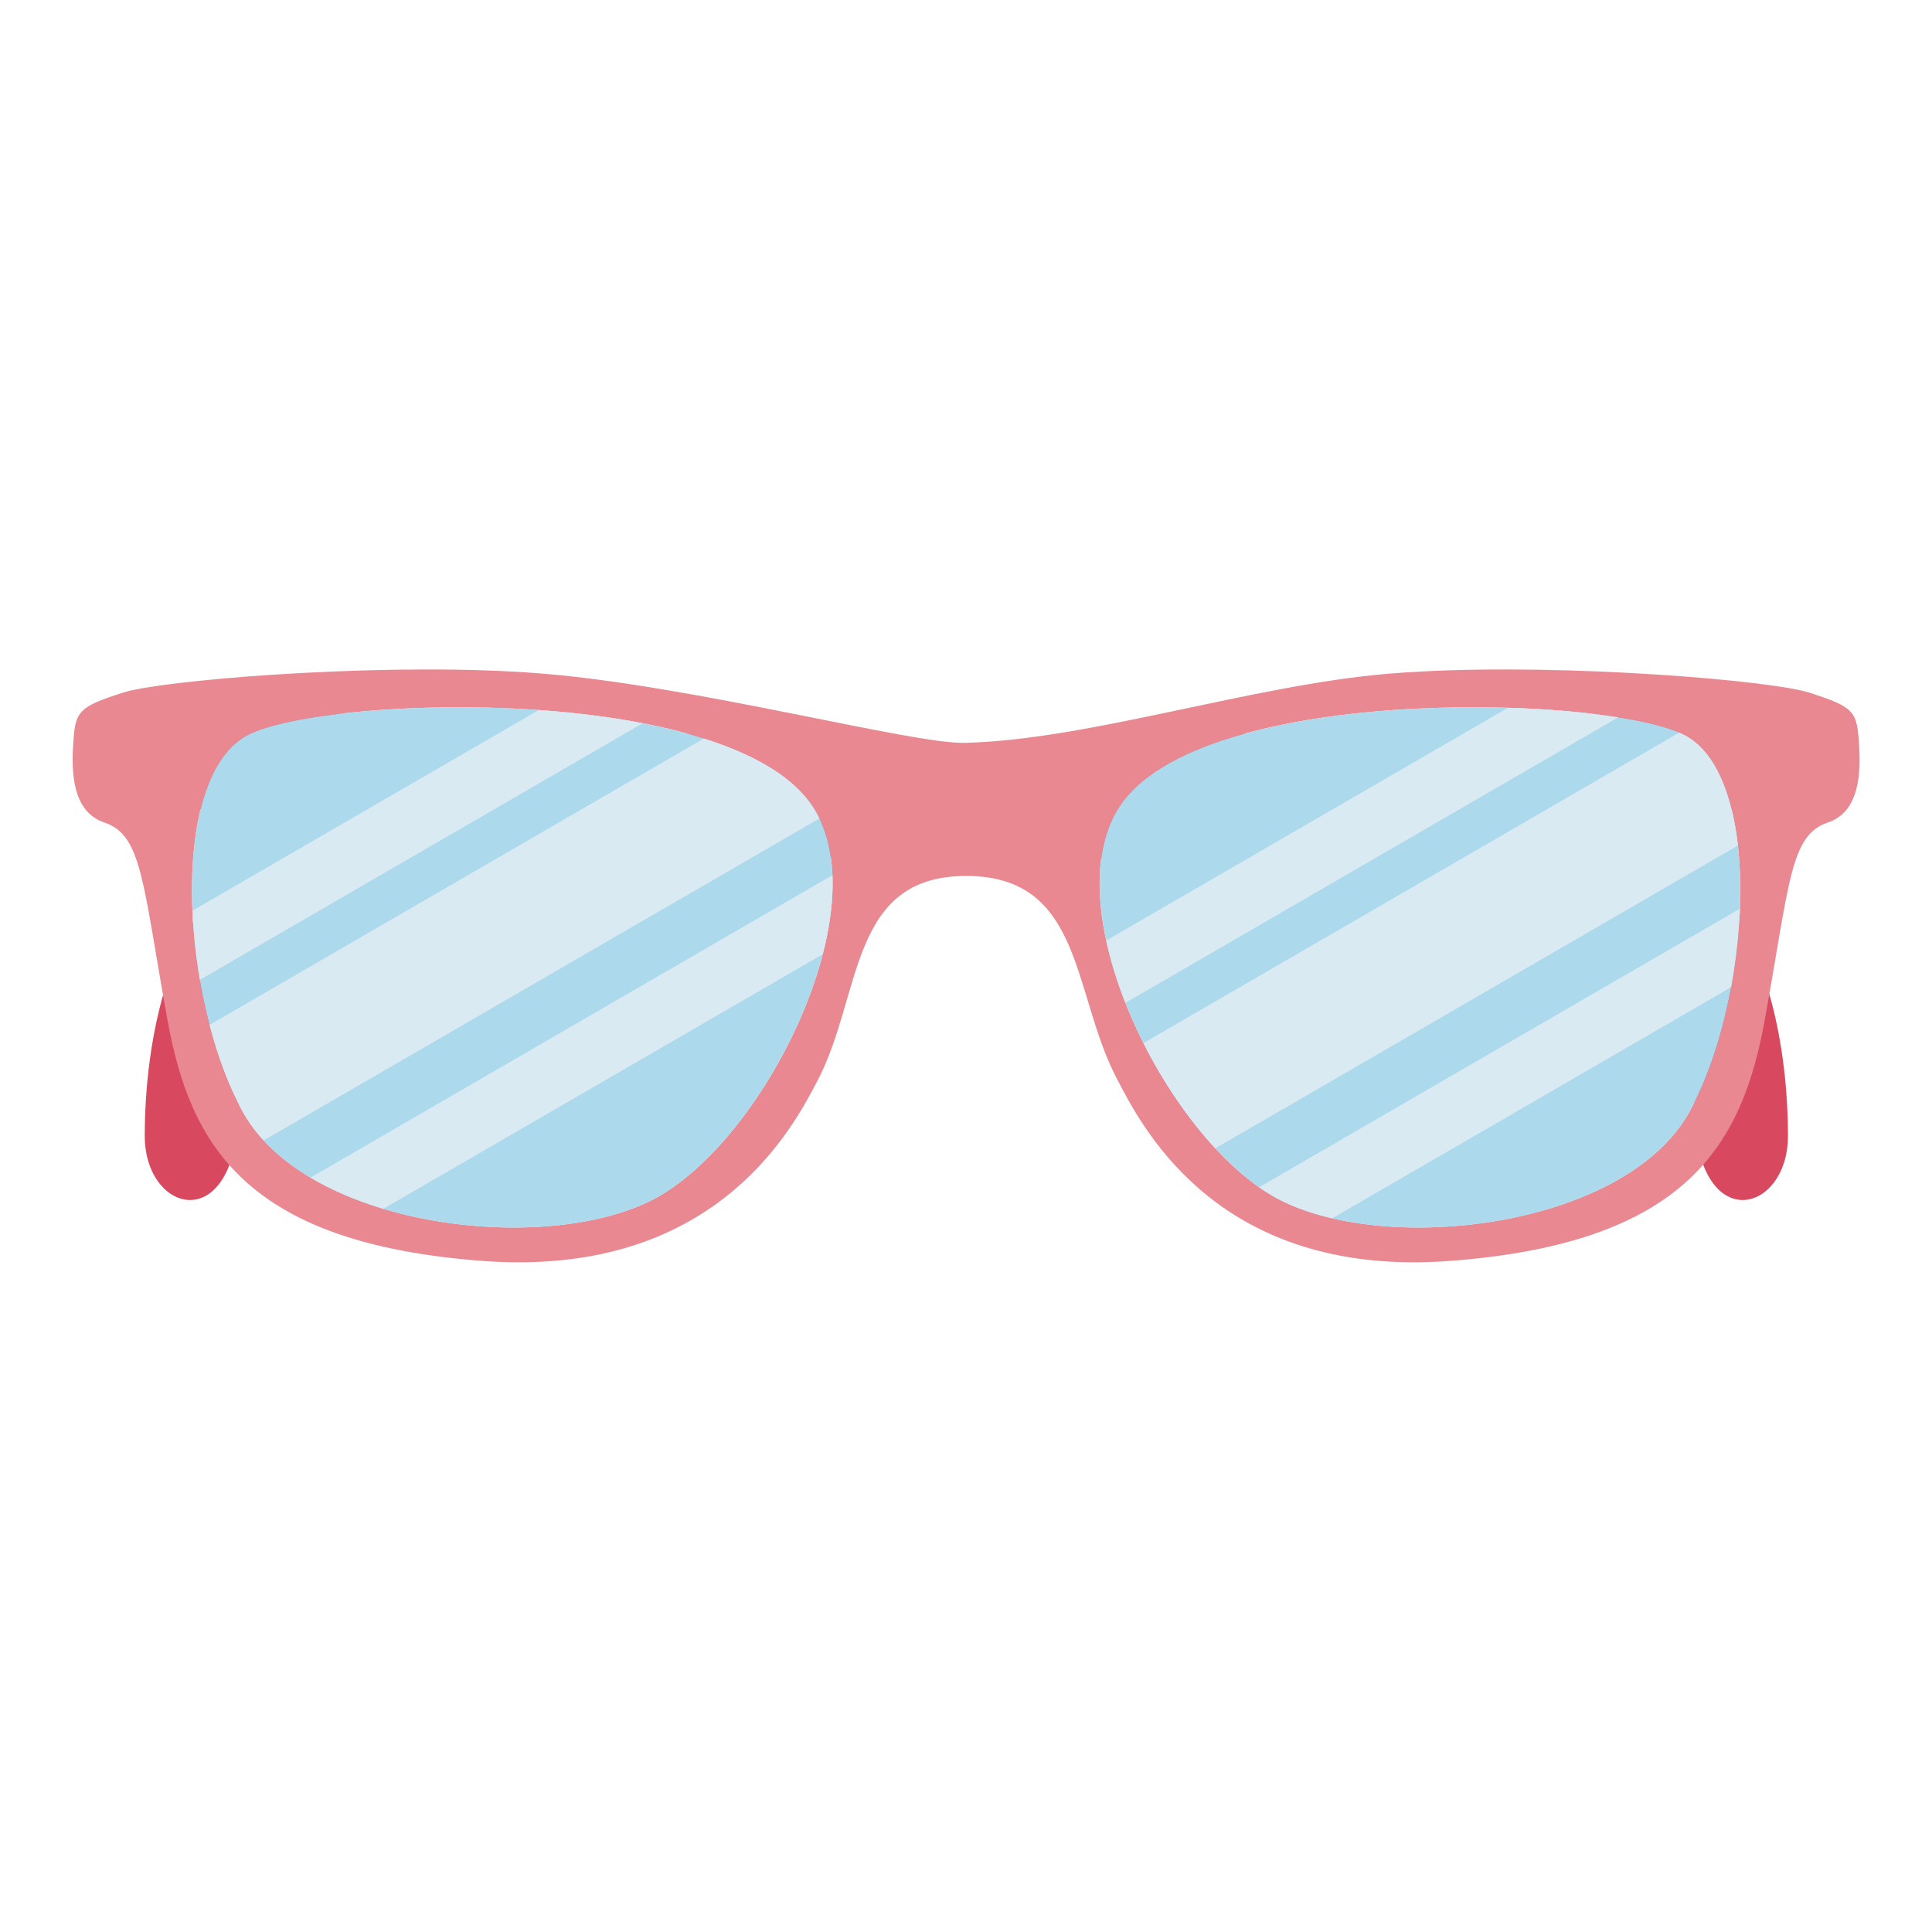 <?xml version="1.0" encoding="UTF-8" standalone="no"?>
<svg
   xmlns:dc="http://purl.org/dc/elements/1.1/"
   xmlns:cc="http://creativecommons.org/ns#"
   xmlns:rdf="http://www.w3.org/1999/02/22-rdf-syntax-ns#"
   xmlns:svg="http://www.w3.org/2000/svg"
   xmlns="http://www.w3.org/2000/svg"
   xmlns:sodipodi="http://sodipodi.sourceforge.net/DTD/sodipodi-0.dtd"
   xmlns:inkscape="http://www.inkscape.org/namespaces/inkscape"
   viewBox="0 0 250 250"
   height="250"
   width="250"
   xml:space="preserve"
   version="1.1"
   id="svg2"
   inkscape:version="0.91 r13725"
   sodipodi:docname="summer_shades5.svg"><sodipodi:namedview
     pagecolor="#ffffff"
     bordercolor="#666666"
     borderopacity="1"
     objecttolerance="10"
     gridtolerance="10"
     guidetolerance="10"
     inkscape:pageopacity="0"
     inkscape:pageshadow="2"
     inkscape:window-width="1861"
     inkscape:window-height="1056"
     id="namedview30"
     showgrid="false"
     inkscape:zoom="0.944"
     inkscape:cx="125"
     inkscape:cy="125"
     inkscape:window-x="59"
     inkscape:window-y="24"
     inkscape:window-maximized="1"
     inkscape:current-layer="svg2" /><defs
     id="defs6"><clipPath
       id="clipPath16"
       clipPathUnits="userSpaceOnUse"><path
         id="path18"
         d="M 0,200 200,200 200,0 0,0 0,200 Z" /></clipPath></defs><g
     transform="matrix(1.548,0,0,-1.548,-30.666,279.39)"
     id="g10"><g
       id="g12"><g
         clip-path="url(#clipPath16)"
         id="g14"><g
           transform="translate(30.141,121.212)"
           id="g20"><path
             id="path22"
             style="fill:#d8485f;fill-opacity:1;fill-rule:evenodd;stroke:none"
             d="m 0,0 c 24.577,0.525 111.109,-6.609 124.381,-9.638 13.272,-3.029 14.746,-19.374 14.746,-26.039 0,-6.666 -7.864,-8.536 -7.864,2.745 0,11.28 -0.983,17.391 -8.848,18.084 C 114.551,-14.155 8.355,-8.364 0.983,-8.163 -6.389,-7.961 -4.915,0.305 0,0"
             inkscape:connector-curvature="0" /></g><g
           transform="translate(171.037,121.212)"
           id="g24"><path
             id="path26"
             style="fill:#d8485f;fill-opacity:1;fill-rule:evenodd;stroke:none"
             d="m 0,0 c -24.577,0.525 -111.109,-6.609 -124.381,-9.638 -13.272,-3.029 -14.746,-19.374 -14.746,-26.039 0,-6.666 7.864,-8.536 7.864,2.745 0,11.28 0.983,17.391 8.847,18.084 7.865,0.693 114.06,6.484 121.432,6.685 C 6.39,-7.961 4.916,0.305 0,0"
             inkscape:connector-curvature="0" /></g><g
           transform="translate(62.632,124.347)"
           id="g28"><path
             id="path30"
             style="fill:#ea8892;fill-opacity:1;fill-rule:evenodd;stroke:none"
             d="m 0,0 c -12.633,0.678 -29.443,-0.766 -32.51,-1.75 -3.919,-1.258 -4.032,-1.579 -4.208,-4.558 -0.174,-2.981 0.315,-5.54 2.63,-6.313 3.157,-1.051 3.185,-5.038 5.261,-16.479 1.89,-10.422 6.491,-18.665 26.298,-20.163 0.869,-0.065 1.711,-0.102 2.529,-0.113 l 0,2.905 c -8.974,0.027 -18.952,3.239 -22.516,9.656 -5.067,9.12 -6.325,27.547 0.175,31.383 2.833,1.672 12.42,2.804 22.341,2.345 L 0,0 Z M 37.795,-5.958 C 33.413,-6.055 15.34,-1.223 2.555,-0.172 1.728,-0.104 0.873,-0.047 0,0 l 0,-3.087 c 10.315,-0.477 20.992,-2.674 24.821,-7.779 6.312,-8.416 -3.857,-28.93 -13.5,-33.488 C 8.306,-45.779 4.267,-46.485 0,-46.471 l 0,-2.905 c 17.477,-0.252 23.513,11.34 25.522,15.191 3.751,7.19 2.598,17.101 12.415,17.101 9.816,0 8.838,-9.736 12.589,-16.925 2.009,-3.852 7.886,-15.604 25.347,-15.367 l 0,2.905 c -4.266,-0.014 -8.305,0.692 -11.321,2.117 -9.643,4.558 -19.811,25.072 -13.499,33.488 3.828,5.104 14.505,7.302 24.82,7.779 l 0,3.087 C 74.999,-0.047 74.146,-0.104 73.318,-0.172 61.877,-1.113 48.104,-5.731 37.795,-5.958 m 38.078,-43.418 c 0.818,0.011 1.659,0.048 2.53,0.113 19.806,1.497 24.407,9.741 26.297,20.162 2.077,11.442 2.105,15.429 5.26,16.48 2.316,0.773 2.806,3.332 2.631,6.313 -0.176,2.979 -0.288,3.3 -4.209,4.558 C 105.316,-0.766 88.506,0.678 75.873,0 l 0,-3.087 c 9.921,0.459 19.508,-0.673 22.341,-2.345 6.5,-3.836 5.242,-22.263 0.176,-31.383 -3.566,-6.417 -13.543,-9.629 -22.517,-9.656 l 0,-2.905 z"
             inkscape:connector-curvature="0" /></g><g
           transform="translate(160.846,118.914)"
           id="g32"><path
             id="path34"
             style="fill:#acd9ec;fill-opacity:1;fill-rule:evenodd;stroke:none"
             d="m 0,0 c -5.779,3.411 -39.651,4.58 -47.161,-5.434 -6.312,-8.416 3.857,-28.929 13.499,-33.487 9.358,-4.423 28.578,-1.929 33.838,7.539 C 5.242,-22.262 6.5,-3.836 0,0 m -120.555,0 c 5.779,3.411 39.651,4.58 47.162,-5.434 6.312,-8.416 -3.857,-28.929 -13.5,-33.487 -9.357,-4.423 -28.578,-1.929 -33.837,7.539 -5.066,9.12 -6.325,27.546 0.175,31.382"
             inkscape:connector-curvature="0" /></g><g
           transform="translate(115.392,93.293)"
           id="g36"><path
             id="path38"
             style="fill:#d9eaf2;fill-opacity:1;fill-rule:evenodd;stroke:none"
             d="m 0,0 44.79,25.952 c 0.25,-0.108 0.473,-0.218 0.664,-0.331 2.418,-1.427 3.762,-4.875 4.236,-9.111 L 6.008,-8.799 C 3.74,-6.353 1.652,-3.279 0,0"
             inkscape:connector-curvature="0" /></g><g
           transform="translate(112.281,101.864)"
           id="g40"><path
             id="path42"
             style="fill:#d9eaf2;fill-opacity:1;fill-rule:evenodd;stroke:none"
             d="m 0,0 33.581,19.456 c 3.448,-0.103 6.628,-0.386 9.221,-0.797 L 1.604,-5.211 C 0.917,-3.47 0.371,-1.714 0,0"
             inkscape:connector-curvature="0" /></g><g
           transform="translate(125.063,81.243)"
           id="g44"><path
             id="path46"
             style="fill:#d9eaf2;fill-opacity:1;fill-rule:evenodd;stroke:none"
             d="M 0,0 40.187,23.284 C 40.105,21.12 39.851,18.89 39.449,16.717 L 6.111,-2.599 C 4.655,-2.261 3.308,-1.811 2.121,-1.25 1.415,-0.916 0.705,-0.494 0,0"
             inkscape:connector-curvature="0" /></g><g
           transform="translate(37.324,94.812)"
           id="g48"><path
             id="path50"
             style="fill:#d9eaf2;fill-opacity:1;fill-rule:evenodd;stroke:none"
             d="m 0,0 41.323,23.943 c 3.9,-1.232 7.063,-2.952 8.805,-5.275 0.329,-0.438 0.61,-0.911 0.852,-1.411 L 4.527,-9.657 C 3.848,-8.921 3.263,-8.129 2.792,-7.28 1.654,-5.233 0.709,-2.715 0,0"
             inkscape:connector-curvature="0" /></g><g
           transform="translate(35.894,104.356)"
           id="g52"><path
             id="path54"
             style="fill:#d9eaf2;fill-opacity:1;fill-rule:evenodd;stroke:none"
             d="m 0,0 28.952,16.774 c 2.967,-0.209 5.921,-0.567 8.692,-1.103 L 0.621,-5.78 C 0.292,-3.86 0.081,-1.906 0,0"
             inkscape:connector-curvature="0" /></g><g
           transform="translate(45.765,82.049)"
           id="g56"><path
             id="path58"
             style="fill:#d9eaf2;fill-opacity:1;fill-rule:evenodd;stroke:none"
             d="M 0,0 43.627,25.277 C 43.71,23.219 43.412,20.97 42.818,18.669 L 6.09,-2.611 C 3.89,-1.95 1.818,-1.08 0,0"
             inkscape:connector-curvature="0" /></g></g></g></g></svg>